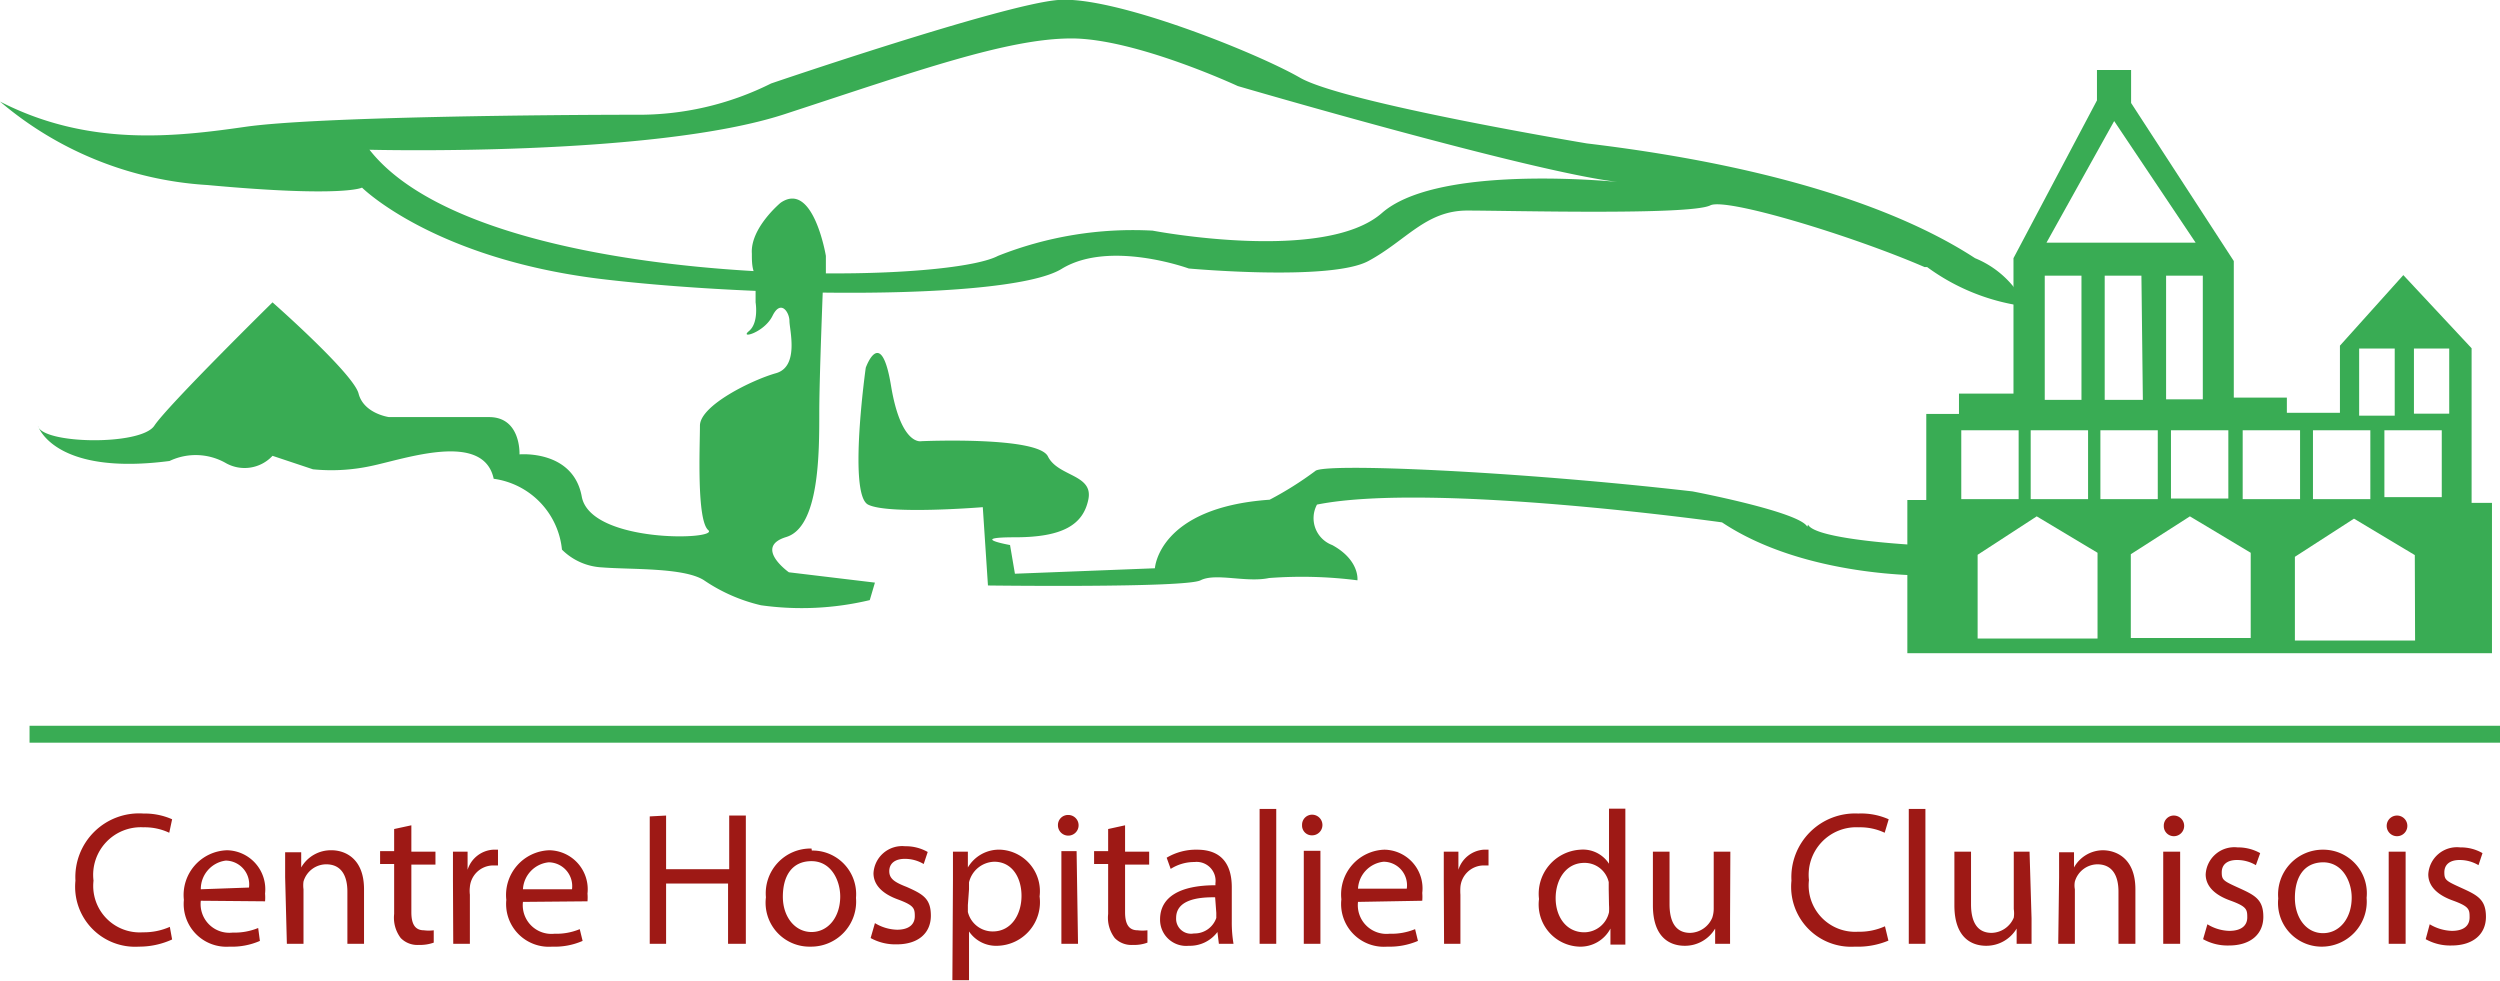 <?xml version="1.0" encoding="UTF-8"?>
<svg xmlns="http://www.w3.org/2000/svg" viewBox="0 0 87.15 34.21">
  <defs>
    <style>.cls-1{fill:#9e1915;}.cls-2{fill:#39ac54;}</style>
  </defs>
  <g id="Calque_2" data-name="Calque 2">
    <g id="Calque_1-2" data-name="Calque 1">
      <path class="cls-1" d="M84.56,32.74a1.74,1.74,0,0,0,.9.22c.76,0,1.2-.4,1.2-1s-.29-.75-.84-1-.61-.28-.61-.55.19-.43.53-.43a1.27,1.27,0,0,1,.66.18l.14-.42a1.51,1.51,0,0,0-.78-.2,1,1,0,0,0-1.11.94c0,.38.27.7.85.91s.59.31.59.59-.19.47-.62.47a1.59,1.59,0,0,1-.77-.23Zm-1-4.31a.36.36,0,0,0,0,.72.36.36,0,1,0,0-.72m.3,1.26h-.59V32.9h.59Zm-2.88.37c.69,0,1,.68,1,1.23,0,.72-.42,1.24-1,1.24S80,32,80,31.3s.3-1.24,1-1.24m0-.44a1.56,1.56,0,0,0-1.58,1.7A1.52,1.52,0,0,0,80.9,33a1.57,1.57,0,0,0,1.6-1.7A1.52,1.52,0,0,0,81,29.62m-4.2,3.12a1.74,1.74,0,0,0,.9.22c.76,0,1.2-.4,1.2-1s-.29-.75-.84-1-.61-.28-.61-.55.19-.43.53-.43a1.27,1.27,0,0,1,.66.18l.15-.42a1.58,1.58,0,0,0-.79-.2,1,1,0,0,0-1.11.94c0,.38.27.7.85.91s.6.31.6.59-.2.47-.63.47a1.52,1.52,0,0,1-.76-.23Zm-1-4.31a.35.35,0,0,0-.37.36.35.35,0,0,0,.35.36.36.36,0,0,0,0-.72M76,29.69h-.59V32.9H76ZM71.75,32.9h.58V31a.73.73,0,0,1,0-.27.83.83,0,0,1,.78-.6c.55,0,.74.43.74.95V32.9h.59V31c0-1.1-.69-1.36-1.14-1.36a1.16,1.16,0,0,0-1,.6h0l0-.53h-.52c0,.27,0,.54,0,.87Zm-1-3.21H70.2v2a1,1,0,0,1,0,.3.86.86,0,0,1-.77.53c-.53,0-.72-.42-.72-1V29.69h-.58v1.87c0,1.13.6,1.41,1.11,1.41a1.23,1.23,0,0,0,1.06-.6h0l0,.53h.52c0-.25,0-.55,0-.88ZM66.54,32.9h.58V28.2h-.58Zm-.83-.61a2.15,2.15,0,0,1-.94.19,1.62,1.62,0,0,1-1.71-1.8,1.66,1.66,0,0,1,1.74-1.84,2,2,0,0,1,.9.19l.14-.47a2.36,2.36,0,0,0-1.06-.2,2.22,2.22,0,0,0-2.33,2.34A2.09,2.09,0,0,0,64.66,33a2.76,2.76,0,0,0,1.17-.21Zm-5.39-2.6h-.58v2a1,1,0,0,1-.05.3.86.86,0,0,1-.77.53c-.53,0-.72-.42-.72-1V29.69h-.58v1.87c0,1.13.6,1.41,1.11,1.41a1.22,1.22,0,0,0,1.06-.6h0l0,.53h.52c0-.25,0-.55,0-.88Zm-4.23,1.86a1.81,1.81,0,0,1,0,.25.89.89,0,0,1-.86.7c-.63,0-1-.54-1-1.19s.36-1.23,1-1.23a.86.86,0,0,1,.85.67l0,.25Zm0-3.36v1.92h0a1.08,1.08,0,0,0-1-.49,1.54,1.54,0,0,0-1.44,1.72A1.47,1.47,0,0,0,55.05,33a1.18,1.18,0,0,0,1.09-.63h0l0,.56h.52c0-.22,0-.55,0-.83V28.19ZM50.34,32.9h.57V31.19a2,2,0,0,1,0-.27.82.82,0,0,1,.78-.75l.2,0v-.55l-.17,0a1,1,0,0,0-.88.7h0l0-.63h-.51c0,.3,0,.62,0,1Zm-3-1.92a1,1,0,0,1,.89-.94.82.82,0,0,1,.81.94Zm2.24.42a1.65,1.65,0,0,0,0-.27,1.35,1.35,0,0,0-1.32-1.51,1.56,1.56,0,0,0-1.5,1.73A1.49,1.49,0,0,0,48.36,33a2.51,2.51,0,0,0,1.07-.2l-.1-.41a2.17,2.17,0,0,1-.89.16,1,1,0,0,1-1.1-1.11Zm-3.83-3a.35.35,0,0,0-.36.36.34.34,0,0,0,.35.36.36.36,0,1,0,0-.72m.29,1.26h-.58V32.9h.58ZM43.91,32.9h.58V28.2h-.58ZM42.4,31.82l0,.18a.8.8,0,0,1-.78.54A.52.52,0,0,1,41,32c0-.62.73-.73,1.36-.72ZM43,32.9a4.46,4.46,0,0,1-.06-.77v-1.2c0-.64-.23-1.31-1.21-1.31a2,2,0,0,0-1.06.28l.14.39a1.53,1.53,0,0,1,.83-.24.66.66,0,0,1,.73.74v.07c-1.24,0-1.93.41-1.93,1.19a.91.91,0,0,0,1,.92,1.2,1.2,0,0,0,1-.48h0l.05.41Zm-4.37-4v.77h-.49v.45h.49v1.74a1.17,1.17,0,0,0,.23.84.81.81,0,0,0,.63.24,1.32,1.32,0,0,0,.51-.08l0-.43a1.37,1.37,0,0,1-.34,0c-.32,0-.44-.23-.44-.63V30.14h.84v-.45h-.84v-.92Zm-1.39-.49a.35.35,0,0,0-.36.36.36.36,0,1,0,.36-.36m.29,1.26H37V32.9h.58ZM33.78,31l0-.24a.93.93,0,0,1,.88-.72c.62,0,.95.55.95,1.19s-.35,1.24-1,1.24a.89.89,0,0,1-.87-.68l0-.24Zm-.58,3.17h.58V32.47h0a1.14,1.14,0,0,0,1,.5,1.52,1.52,0,0,0,1.46-1.72,1.45,1.45,0,0,0-1.36-1.63,1.26,1.26,0,0,0-1.14.62h0l0-.55h-.52c0,.31,0,.64,0,1Zm-2.85-1.47a1.78,1.78,0,0,0,.91.22c.76,0,1.19-.4,1.19-1s-.28-.75-.84-1c-.41-.16-.61-.28-.61-.55s.2-.43.54-.43a1.27,1.27,0,0,1,.66.18l.14-.42a1.55,1.55,0,0,0-.79-.2,1,1,0,0,0-1.1.94c0,.38.27.7.84.91s.6.31.6.59-.2.47-.62.47a1.56,1.56,0,0,1-.77-.23Zm-2.06-2.68c.69,0,1,.68,1,1.23,0,.72-.42,1.24-1,1.24s-1-.53-1-1.23.3-1.24,1-1.24m0-.44a1.56,1.56,0,0,0-1.59,1.7A1.53,1.53,0,0,0,28.25,33a1.57,1.57,0,0,0,1.59-1.7,1.52,1.52,0,0,0-1.54-1.65m-5.65-1.19V32.9h.57V30.8h2.16v2.1H26V28.43h-.58V30.3H23.22V28.43ZM18.23,31a1,1,0,0,1,.9-.94.83.83,0,0,1,.81.94Zm2.25.42a1.65,1.65,0,0,0,0-.27,1.36,1.36,0,0,0-1.33-1.51,1.56,1.56,0,0,0-1.5,1.73A1.49,1.49,0,0,0,19.25,33a2.42,2.42,0,0,0,1.06-.2l-.1-.41a2.12,2.12,0,0,1-.88.16,1,1,0,0,1-1.1-1.11ZM15.8,32.9h.58V31.19a1.12,1.12,0,0,1,0-.27.82.82,0,0,1,.78-.75l.2,0v-.55l-.17,0a1,1,0,0,0-.89.7h0l0-.63h-.51c0,.3,0,.62,0,1Zm-2.06-4v.77h-.49v.45h.49v1.74a1.17,1.17,0,0,0,.23.84.81.81,0,0,0,.63.24,1.42,1.42,0,0,0,.52-.08l0-.43a1.31,1.31,0,0,1-.34,0c-.32,0-.44-.23-.44-.63V30.14h.84v-.45h-.84v-.92ZM10,32.9h.58V31a1,1,0,0,1,0-.27.83.83,0,0,1,.79-.6c.55,0,.74.43.74.95V32.9h.58V31c0-1.1-.69-1.36-1.13-1.36a1.19,1.19,0,0,0-1.06.6h0l0-.53H9.94c0,.27,0,.54,0,.87ZM7,31A1,1,0,0,1,7.87,30a.83.83,0,0,1,.81.94Zm2.24.42a1.65,1.65,0,0,0,0-.27,1.36,1.36,0,0,0-1.32-1.51,1.56,1.56,0,0,0-1.51,1.73A1.49,1.49,0,0,0,8,33a2.42,2.42,0,0,0,1.06-.2L9,32.35a2.17,2.17,0,0,1-.89.16A1,1,0,0,1,7,31.4Zm-3.32.89a2.22,2.22,0,0,1-.94.19,1.62,1.62,0,0,1-1.72-1.8A1.66,1.66,0,0,1,5,28.84a2,2,0,0,1,.9.19L6,28.56A2.36,2.36,0,0,0,5,28.36,2.22,2.22,0,0,0,2.63,30.7,2.09,2.09,0,0,0,4.84,33,2.76,2.76,0,0,0,6,32.75Z"></path>
      <rect class="cls-2" x="1.03" y="25.3" width="86.12" height="0.59"></rect>
      <path class="cls-2" d="M86.16,17.53V12.14L83.78,9.59l-2.21,2.46v2.34H79.72v-.53H77.87V9.1L74.29,3.59l0-1.15H73.1V3.5L70.19,9v4.72h-1.9v.71H67.15v3h-.66v5.34H86.87V17.53Zm-3.92-5.38h1.24v2.34H82.24ZM80.63,15h2V17.4h-2Zm-2.45,0h2V17.4h-2Zm-.5,2.38h-2V15h2Zm-.89-3.46H75.51V9.61h1.28ZM73.7,4.22l2.84,4.24h-5.2Zm1,9.72H73.37V9.61h1.28ZM71.28,9.61h1.28v4.33H71.28ZM70.79,15h2V17.4h-2Zm-2.42,0h2V17.4h-2Zm4.75,7.26H68.94V19.34L71,18l2.12,1.27Zm.1-7.26h2V17.4h-2Zm5.24,7.24H74.28V19.32L76.34,18l2.12,1.27Zm5.73.09H80V19.41l2.06-1.33,2.12,1.27Zm.93-5h-2V15h2Zm.26-2.91H84.15V12.15h1.23Z"></path>
      <path class="cls-2" d="M63,18.36c-.27-.52-4-1.23-4-1.23-6.18-.71-12.88-1-13.15-.71a11.92,11.92,0,0,1-1.59,1c-3.88.27-4,2.39-4,2.39L35.38,20l-.17-1s-1.5-.27.17-.27,2.38-.44,2.56-1.32-1.06-.79-1.41-1.5-4.41-.53-4.41-.53-.71.18-1.06-1.94-.88-.62-.88-.62-.62,4.41.08,4.77,4,.09,4,.09l.18,2.73s6.88.09,7.41-.18,1.59.09,2.39-.08a15.25,15.25,0,0,1,3.08.08s.09-.7-.88-1.23a1,1,0,0,1-.53-1.41c4-.8,14.12.62,14.12.62,2.91,1.94,7.15,1.85,7.15,1.85l-.36-1.06s-3.53-.18-3.79-.71"></path>
      <path class="cls-2" d="M70.49,10.43h0l0,0A3.36,3.36,0,0,0,68.85,9C66.92,7.74,63,5.92,55.32,5c0,0-8.47-1.41-10-2.29S38.82-.16,36.88,0s-10,2.91-10,2.91A10.31,10.31,0,0,1,22.15,4C19.23,4,11,4.07,8.56,4.42S3.09,5.13,0,3.54A12.29,12.29,0,0,0,7.23,6.45c4.77.44,5.39.09,5.39.09S15.09,9,20.91,9.72c1.66.2,3.54.34,5.43.42,0,.24,0,.4,0,.4s.12.71-.23,1,.53.06.82-.53.59-.12.59.18.35,1.59-.47,1.82-2.65,1.12-2.65,1.83-.12,3.29.29,3.64-4.11.47-4.41-1.17-2.17-1.47-2.17-1.47.06-1.3-1.06-1.3H13.56s-.88-.12-1.06-.82-3-3.18-3-3.18-3.65,3.59-4.12,4.3-3.94.64-4.06,0c0,0,.53,1.76,4.59,1.23a2.12,2.12,0,0,1,1.94.06,1.33,1.33,0,0,0,1.65-.24l1.41.47a6.55,6.55,0,0,0,2-.11c1.18-.24,3.94-1.24,4.3.44a2.77,2.77,0,0,1,2.38,2.47,2.13,2.13,0,0,0,1.41.62c1,.08,2.82,0,3.53.44a5.91,5.91,0,0,0,2,.88,10.22,10.22,0,0,0,3.79-.18l.18-.61-3-.36s-1.24-.88-.09-1.23,1.15-2.91,1.15-4.33c0-.9.07-2.87.12-4.19,3.88.05,7.35-.2,8.35-.84,1.67-1,4.41,0,4.41,0s4.94.45,6.26-.26,2-1.76,3.45-1.76,7.76.17,8.47-.18c.54-.28,4.93,1.05,7.47,2.15l.09,0a7.37,7.37,0,0,0,3.35,1.36.84.84,0,0,0-.07-.29M56.38,6.34c-1.24-.11-6.42-.47-8.2,1.08-2,1.77-8,.62-8,.62a12.75,12.75,0,0,0-5.39.88c-.7.37-3.06.63-6,.61,0-.37,0-.61,0-.61s-.44-2.64-1.58-1.85c0,0-1.06.88-1,1.77,0,.21,0,.42.06.61C21.07,9.15,15.06,8,12.88,5.22c0,0,9.88.26,14.47-1.24s7.77-2.64,10-2.64S43.15,3,43.15,3,53.4,6,56.38,6.34l.27,0-.27,0"></path>
    </g>
  </g>
</svg>

